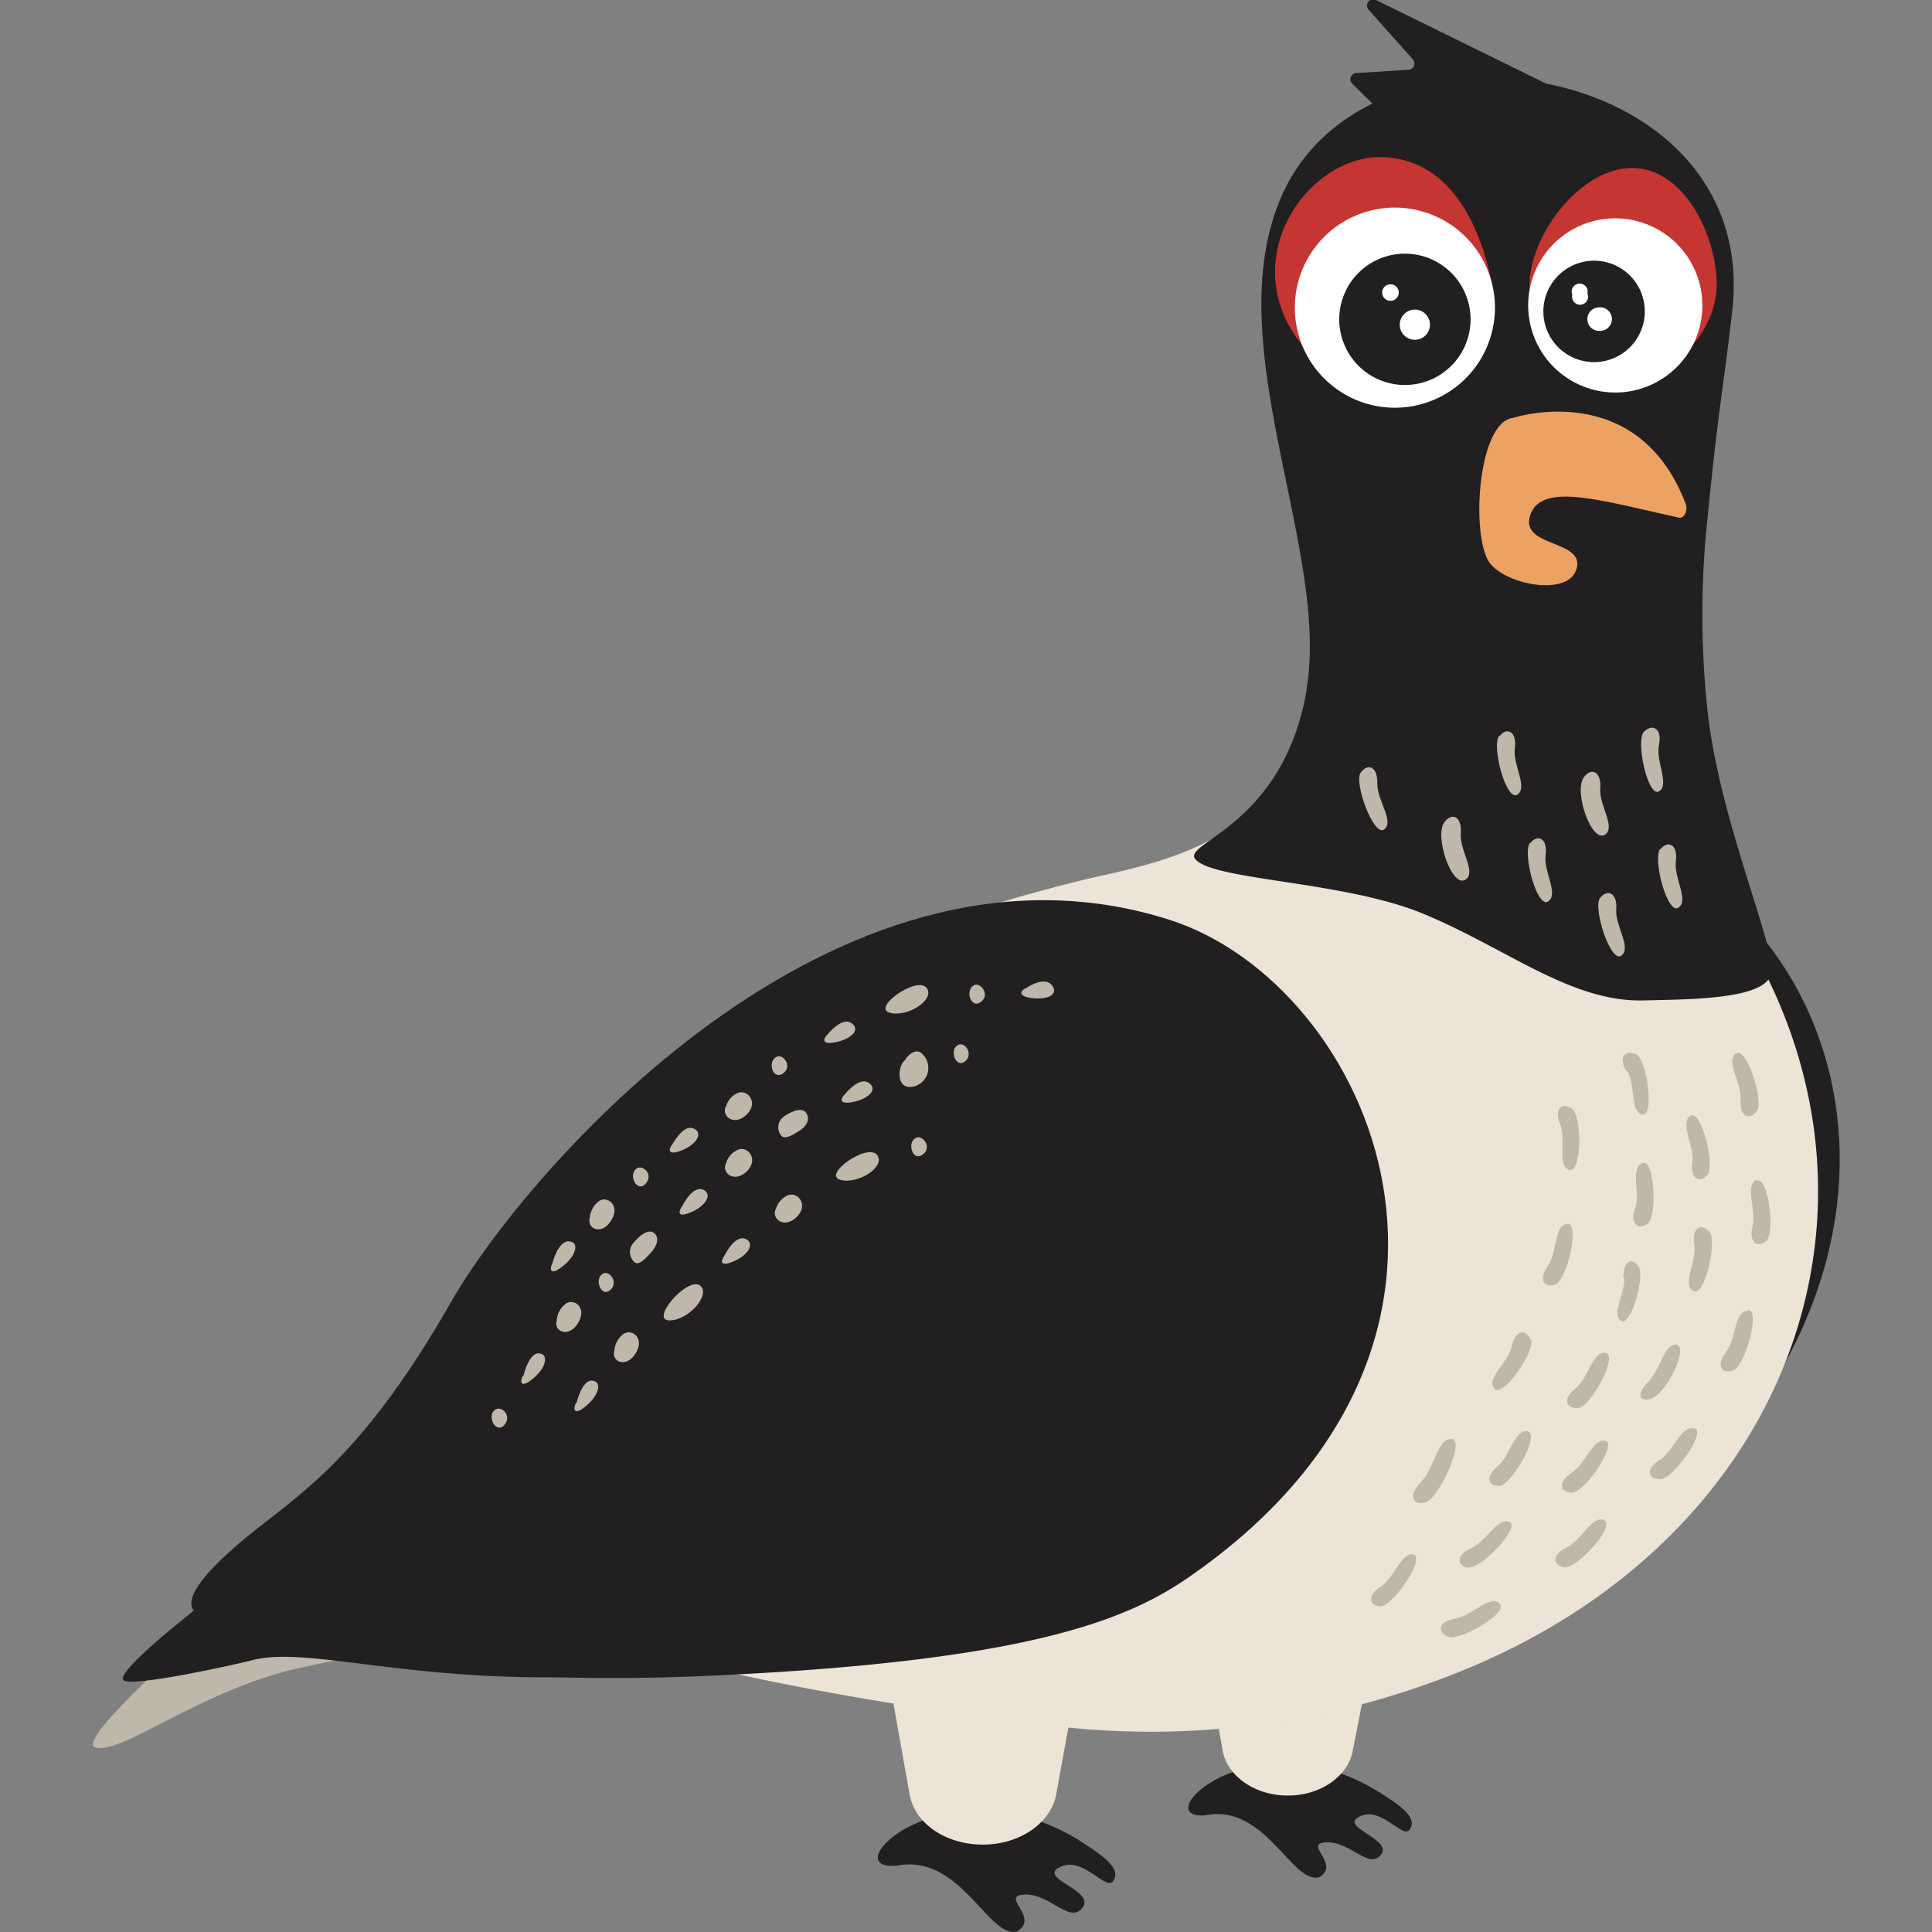 <svg id="Illustrations" xmlns="http://www.w3.org/2000/svg" xmlns:xlink="http://www.w3.org/1999/xlink" width="128" height="128" viewBox="0 0 128 128"><rect x="0" y="0" width="128" height="128" fill="#808080" stroke="none"/><defs><clipPath id="clip-path"><rect x="6.11" width="115.78" height="128" style="fill:none"/></clipPath></defs><path d="M79.84,120.27c4-.82,5.76,4.61,7.57,4.1,1.45-.89-1.15-2.25.47-2.31s2.81,1.84,3.62.81-2.91-1.84-1.39-2.54,3,1.81,3.36.74c.39-.77-1-1.66-2.35-2.49-8.26-4.88-15.17,2-11.28,1.69Z" style="fill:#221f20"/><g style="clip-path:url(#clip-path)"><path d="M92.23,102.62h0a5.19,5.19,0,0,0,0-.68c0-3-3.07-5.47-6.86-5.47s-6.87,2.45-6.87,5.47a4.49,4.49,0,0,0,0,.64h0v0l.06.31,1.18,6,1.25,7v0h0c.25,1.72,2.09,3.07,4.33,3.07s4.07-1.35,4.32-3.07h0L91,109l1.18-6.11,0-.18v-.06Z" style="fill:#ede3d6"/><path d="M59.39,123.61c4.25-.86,6.11,4.89,8,4.35,1.54-.93-1.22-2.38.5-2.44s3,2,3.84.85-3.09-1.94-1.47-2.69,3.17,1.92,3.57.79c.4-.83-1.13-1.76-2.5-2.65-8.76-5.18-16.11,2.09-12,1.79Z" style="fill:#221f20"/><path d="M72.88,103.74h0a4.9,4.9,0,0,0,.07-.77c0-3.4-3.48-6.15-7.76-6.15s-7.75,2.75-7.75,6.15a5.84,5.84,0,0,0,0,.73h0v.06c0,.11,0,.23.07.34l1.33,6.79,1.4,7.86v0h0c.28,2,2.36,3.46,4.88,3.46s4.6-1.51,4.88-3.46h0l1.44-7.91L72.83,104l0-.2,0-.07Z" style="fill:#ede3d6"/><path d="M106.5,55.78c13.44,2.3,24.54,24.51,4.23,44.23-10,9.74-37.84,3.64-47.11-6.8S86.5,52.34,106.5,55.78Z" style="fill:#221f20"/><path d="M98.52,8.27C77,8.7,84.85,25.38,86.37,34.61c3.07,18.64-5,21.62-13.61,23.45C38.12,66.17,27.69,85.71,28.5,101.32c.39,7.49,32.38,12,41.06,13a54.54,54.54,0,0,0,26-3.12C118,102.83,126.42,81,116.06,62.8c-4.62-8.12-4-10.1-4.33-20.61-.19-5.31.36-4.15.69-21.56,0,0,2-12.68-13.9-12.36Z" style="fill:#ede3d6"/></g><path d="M107.81,70.94c.57,1,.18,2.75,1,2.9s.31-3.7-.42-4-1.2.18-.63,1.15Z" style="fill:#bfb7aa"/><path d="M103.36,74.51c.42,1-.23,2.75.61,3s.85-3.61.18-4.06-1.21,0-.79,1Z" style="fill:#bfb7aa"/><path d="M113.25,81.6c-.55-.59-1.18-.26-1,.85s-.83,2.63-.07,3.08,1.62-3.33,1.07-3.93Z" style="fill:#bfb7aa"/><path d="M101.41,88.77c-.3-.75-1-.68-1.25.42S98.43,91.34,99,92s2.73-2.5,2.44-3.26Z" style="fill:#bfb7aa"/><path d="M107.6,84.63c.11,1-.87,2.43-.21,2.87s1.63-3,1.16-3.62-1-.28-1,.75Z" style="fill:#bfb7aa"/><path d="M109.17,81.06c.64-.49.45-4.36-.37-4s-.1,2-.47,3,.19,1.5.84,1Z" style="fill:#bfb7aa"/><path d="M112,73.93c-.75.46.28,2,.12,3.08s.47,1.43,1,.83-.39-4.37-1.14-3.91Z" style="fill:#bfb7aa"/><path d="M104.16,98.89c.81,0,3-3.16,2.21-3.42s-1.31,1.5-2.25,2.11-.77,1.29,0,1.31Z" style="fill:#bfb7aa"/><path d="M112.23,94.65c-.83-.27-1.33,1.49-2.28,2.08S109.17,98,110,98s3.09-3.11,2.26-3.39Z" style="fill:#bfb7aa"/><path d="M97.31,103.83c.8.14,3.48-2.67,2.69-3s-1.51,1.29-2.54,1.75-.95,1.17-.15,1.3Z" style="fill:#bfb7aa"/><path d="M106.28,100.72c-.8-.37-1.48,1.33-2.49,1.81s-.92,1.19-.12,1.3,3.41-2.75,2.61-3.11Z" style="fill:#bfb7aa"/><path d="M99.34,98.44c.81-.06,2.74-3.43,1.88-3.61s-1.16,1.62-2,2.31-.64,1.36.16,1.3Z" style="fill:#bfb7aa"/><path d="M96.15,95.34c-.94,0-1.12,1.94-2,2.84s-.59,1.57.28,1.36,2.69-4.15,1.74-4.2Z" style="fill:#bfb7aa"/><path d="M93.7,103c-.84-.26-1.29,1.51-2.23,2.12s-.76,1.3,0,1.31,3-3.17,2.18-3.43Z" style="fill:#bfb7aa"/><path d="M104.57,93.28c.81-.07,2.67-3.47,1.81-3.64s-1.12,1.64-2,2.34-.62,1.38.18,1.3Z" style="fill:#bfb7aa"/><path d="M115,69.8c-.72.5.41,1.94.32,3.06s.57,1.4,1.07.76-.67-4.33-1.39-3.82Z" style="fill:#bfb7aa"/><path d="M99.35,106.23c-.64-.6-1.81.81-2.92,1s-1.25.85-.52,1.2,4.09-1.57,3.44-2.16Z" style="fill:#bfb7aa"/><path d="M111,89.09c-.78,0-1,1.67-1.81,2.47s-.57,1.34.17,1.12c1.07-.32,2.62-3.6,1.64-3.59Z" style="fill:#bfb7aa"/><path d="M116.37,78.16c-.8.36,0,2-.26,3.07s.29,1.48.9,1,.16-4.38-.64-4Z" style="fill:#bfb7aa"/><path d="M103.83,81.09c-.88.07-.64,1.88-1.29,2.8s-.22,1.49.53,1.19,1.63-4.06.76-4Z" style="fill:#bfb7aa"/><g style="clip-path:url(#clip-path)"><path d="M115.78,86.85c-.88,0-.74,1.85-1.43,2.73s-.3,1.47.47,1.22,1.84-4,1-4Z" style="fill:#bfb7aa"/><path d="M54,108.32c-8.83-1.48-23.22-.2-34,2.15-6.76,1.47-12,5.88-13.71,5.29-1.34-.46,7.47-8.14,7.47-8.14L45.05,80.56,54,108.32Z" style="fill:#bfb7aa"/></g><path d="M45.55,110.55c-16,1.93-24.5-1.69-28.83-.56-1.11.29-8.13,1.85-8.55,1.31S12,107.39,12,107.39L24.88,96.74l20.67,13.81Z" style="fill:#221f20"/><path d="M77.45,60.93C55.18,53.86,34.73,77.77,29.89,86.25c-5.6,9.8-9.53,12.39-12.82,15-6.46,5.09-3.89,5.65-3.89,5.65s9.61,5.26,34.15,4.11c20.36-.95,27.11-3.57,31.26-6.4C101.41,89,90.92,65.21,77.45,60.93Z" style="fill:#221f20"/><path d="M40,84.36c.45-.17,1,.68.39,1.14s-1.06-.88-.39-1.14Z" style="fill:#bfb7aa"/><path d="M60.72,75.37c.45-.17,1.06.68.39,1.14s-1.06-.88-.39-1.14Z" style="fill:#bfb7aa"/><path d="M51.48,70c.44-.17,1.05.68.38,1.13S50.8,70.3,51.48,70Z" style="fill:#bfb7aa"/><path d="M63.52,69.21c.45-.17,1,.68.39,1.13s-1.06-.87-.39-1.13Z" style="fill:#bfb7aa"/><path d="M64.57,65.26c.44-.17,1.05.68.39,1.14s-1.06-.88-.39-1.14Z" style="fill:#bfb7aa"/><path d="M51.9,74c.47-.34,1.23-.69,1.51-.27s.05.86-.44,1.18-1,.6-1.21.33A.87.87,0,0,1,51.9,74Z" style="fill:#bfb7aa"/><path d="M48.11,77.05a1.38,1.38,0,0,1,.79-.88c.64-.26,1.4.64.57,1.44s-1.7.08-1.36-.56Z" style="fill:#bfb7aa"/><path d="M48.1,73.3a1.38,1.38,0,0,1,.79-.89c.63-.26,1.4.64.57,1.44s-1.7.08-1.36-.55Z" style="fill:#bfb7aa"/><path d="M51.41,80.08a1.44,1.44,0,0,1,.79-.89c.64-.26,1.41.64.57,1.45s-1.7.07-1.36-.56Z" style="fill:#bfb7aa"/><path d="M61.36,65.42c.68.74-1.18,2-2.4,1.68s1.72-2.41,2.4-1.68Z" style="fill:#bfb7aa"/><path d="M58.08,76.49c.68.74-1.18,2-2.4,1.68s1.72-2.42,2.4-1.68Z" style="fill:#bfb7aa"/><path d="M60,70.15s.64-.88,1.15-.28A1.27,1.27,0,0,1,60.46,72c-1.14.19-1-1.43-.46-1.8Z" style="fill:#bfb7aa"/><path d="M56,72.47s.89-1.12,1.52-.75.18,1-.88,1.26-1-.18-.64-.51Z" style="fill:#bfb7aa"/><path d="M68,65.45s1.14-.78,1.65-.22-.07,1-1.15.91-.95-.5-.5-.69Z" style="fill:#bfb7aa"/><path d="M44.55,75.81s.69-1.3,1.36-1.06.34,1-.66,1.43-1,0-.7-.37Z" style="fill:#bfb7aa"/><path d="M54.85,68.51s.89-1.12,1.52-.75.19,1-.88,1.26-1-.17-.64-.51Z" style="fill:#bfb7aa"/><path d="M45.19,79.92s.65-1.33,1.33-1.12.37,1-.62,1.46-1,.08-.71-.34Z" style="fill:#bfb7aa"/><path d="M48,83.18s.65-1.33,1.33-1.12.37,1-.62,1.46-1,.08-.71-.34Z" style="fill:#bfb7aa"/><path d="M32.8,93.4c.39-.3,1.16.36.62,1s-1.21-.56-.62-1Z" style="fill:#bfb7aa"/><path d="M42.17,77.42c.39-.29,1.16.37.61,1s-1.2-.55-.61-1Z" style="fill:#bfb7aa"/><path d="M41.93,82.39c.38-.48,1-1,1.39-.71s.23.83-.17,1.28-.81.88-1.09.68a.9.9,0,0,1-.13-1.25Z" style="fill:#bfb7aa"/><path d="M36.88,87.5a1.54,1.54,0,0,1,.57-1.1c.55-.44,1.48.22.85,1.25s-1.62.56-1.42-.15Z" style="fill:#bfb7aa"/><path d="M39.07,80.7a1.58,1.58,0,0,1,.57-1.09c.55-.44,1.49.22.86,1.24s-1.62.57-1.43-.15Z" style="fill:#bfb7aa"/><path d="M40.7,89.5a1.53,1.53,0,0,1,.57-1.09c.55-.44,1.48.22.85,1.24s-1.62.57-1.42-.15Z" style="fill:#bfb7aa"/><path d="M46.35,85.15c.81.53-.69,2.34-2,2.33s1.14-2.86,2-2.33Z" style="fill:#bfb7aa"/><path d="M36.6,83.68s.38-1.47,1.08-1.44.54.87-.32,1.59-1,.34-.76-.15Z" style="fill:#bfb7aa"/><path d="M34.68,91.14s.35-1.49,1-1.48.57.85-.28,1.6-1,.38-.76-.12Z" style="fill:#bfb7aa"/><g style="clip-path:url(#clip-path)"><path d="M38.2,92.94s.34-1.48,1-1.47.56.85-.28,1.6-1,.37-.76-.13Z" style="fill:#bfb7aa"/><path d="M86.56,45.66c1.57-9.29-5.91-22.89-1.67-32.62,5.74-13.22,31.73-9.15,29.88,7.51-.49,4.39-.94,6.61-1.63,13.66a60.09,60.09,0,0,0,0,13c.85,7.36,4.51,15.46,4.21,17.26s-5.7,1.73-8.39,1.81c-4.81.15-9-3.36-14.54-5.69-5.3-2.25-14.13-2.24-15.24-3.69-.83-1.08,5.87-2.23,7.39-11.2Z" style="fill:#221f20"/><path d="M102.62,5.63,91.16,0a.41.41,0,0,0-.48.65L93.6,3.93a.41.41,0,0,1-.28.69l-3.46.22a.41.41,0,0,0-.26.71l2.61,2.58a.39.39,0,0,0,.37.11l9.93-1.83a.41.41,0,0,0,.11-.78Z" style="fill:#221f20"/></g><path d="M107.41,63.32c.72-.51-.42-2-.33-3.07s-.57-1.39-1.07-.76.69,4.33,1.4,3.83Z" style="fill:#bfb7aa"/><path d="M90.15,51.19c-.47.66.87,4.3,1.56,3.76s-.49-1.93-.46-3.05-.63-1.36-1.1-.71Z" style="fill:#bfb7aa"/><path d="M110,56.24c-.53.61.45,4.36,1.19,3.9s-.31-2-.16-3.08-.5-1.42-1-.82Z" style="fill:#bfb7aa"/><path d="M108.91,48.49c-.56.59.27,4.37,1,3.94s-.23-2,0-3.08-.43-1.45-1-.86Z" style="fill:#bfb7aa"/><path d="M106.35,55.29c.71-.51-.42-1.95-.33-3.06s-.57-1.4-1.07-.76c-.73.93.51,4.45,1.4,3.82Z" style="fill:#bfb7aa"/><path d="M101.37,55.84c-.53.61.45,4.36,1.19,3.89s-.31-2-.16-3.08-.5-1.42-1-.81Z" style="fill:#bfb7aa"/><path d="M99.33,48.75c-.54.61.45,4.36,1.19,3.9s-.31-2-.16-3.08-.5-1.43-1-.82Z" style="fill:#bfb7aa"/><path d="M97.11,58.27c.71-.51-.42-1.94-.33-3.06s-.57-1.4-1.07-.76c-.73.93.51,4.46,1.4,3.82Z" style="fill:#bfb7aa"/><path d="M100.23,27.69s8.22-2.71,11.44,5.66c.18.47-.07,1-.43.95-5.11-1.13-9.06-2.37-9.84-.22s3.35,1.67,3.09,3.43c-.32,2.18-5.11,1.21-5.94-.45-1.08-2.14-.56-9.1,1.68-9.37Z" style="fill:#eba262"/><path d="M99,19.9s-.85-9.33-7.45-9.49c-4.91-.12-9.79,6.79-5.31,12.42C89.65,27.09,99,19.9,99,19.9Z" style="fill:#c53531"/><path d="M85.8,20.83a6.63,6.63,0,1,0,6.14-7.06,6.63,6.63,0,0,0-6.14,7.06Z" style="fill:#fff"/><path d="M91.57,19.42a.55.55,0,0,1,.51-.58.54.54,0,0,1,.59.5.55.55,0,0,1-.51.59.56.56,0,0,1-.59-.51Zm1.17,2.16a1,1,0,1,1,1.07.93,1,1,0,0,1-1.07-.93Zm-4-.11a4.35,4.35,0,1,0,4-4.65,4.35,4.35,0,0,0-4,4.65Z" style="fill:#221f20"/><path d="M113.74,18.93a6.21,6.21,0,0,1-12.41,0c0-3.36,3.37-7.8,6.8-7.8s5.61,4.44,5.61,7.8Z" style="fill:#c53531"/><path d="M101.26,20.63a5.77,5.77,0,1,0,5.35-6.15,5.76,5.76,0,0,0-5.35,6.15Z" style="fill:#fff"/><path d="M104.17,19.53a.53.53,0,1,1,1-.08.53.53,0,1,1-1,.08Zm1,1.67a.77.77,0,0,1,.72-.83.78.78,0,1,1,.11,1.55.77.77,0,0,1-.83-.72Zm-2.91-.33a3.36,3.36,0,1,0,3.11-3.59,3.37,3.37,0,0,0-3.11,3.59Z" style="fill:#221f20"/></svg>